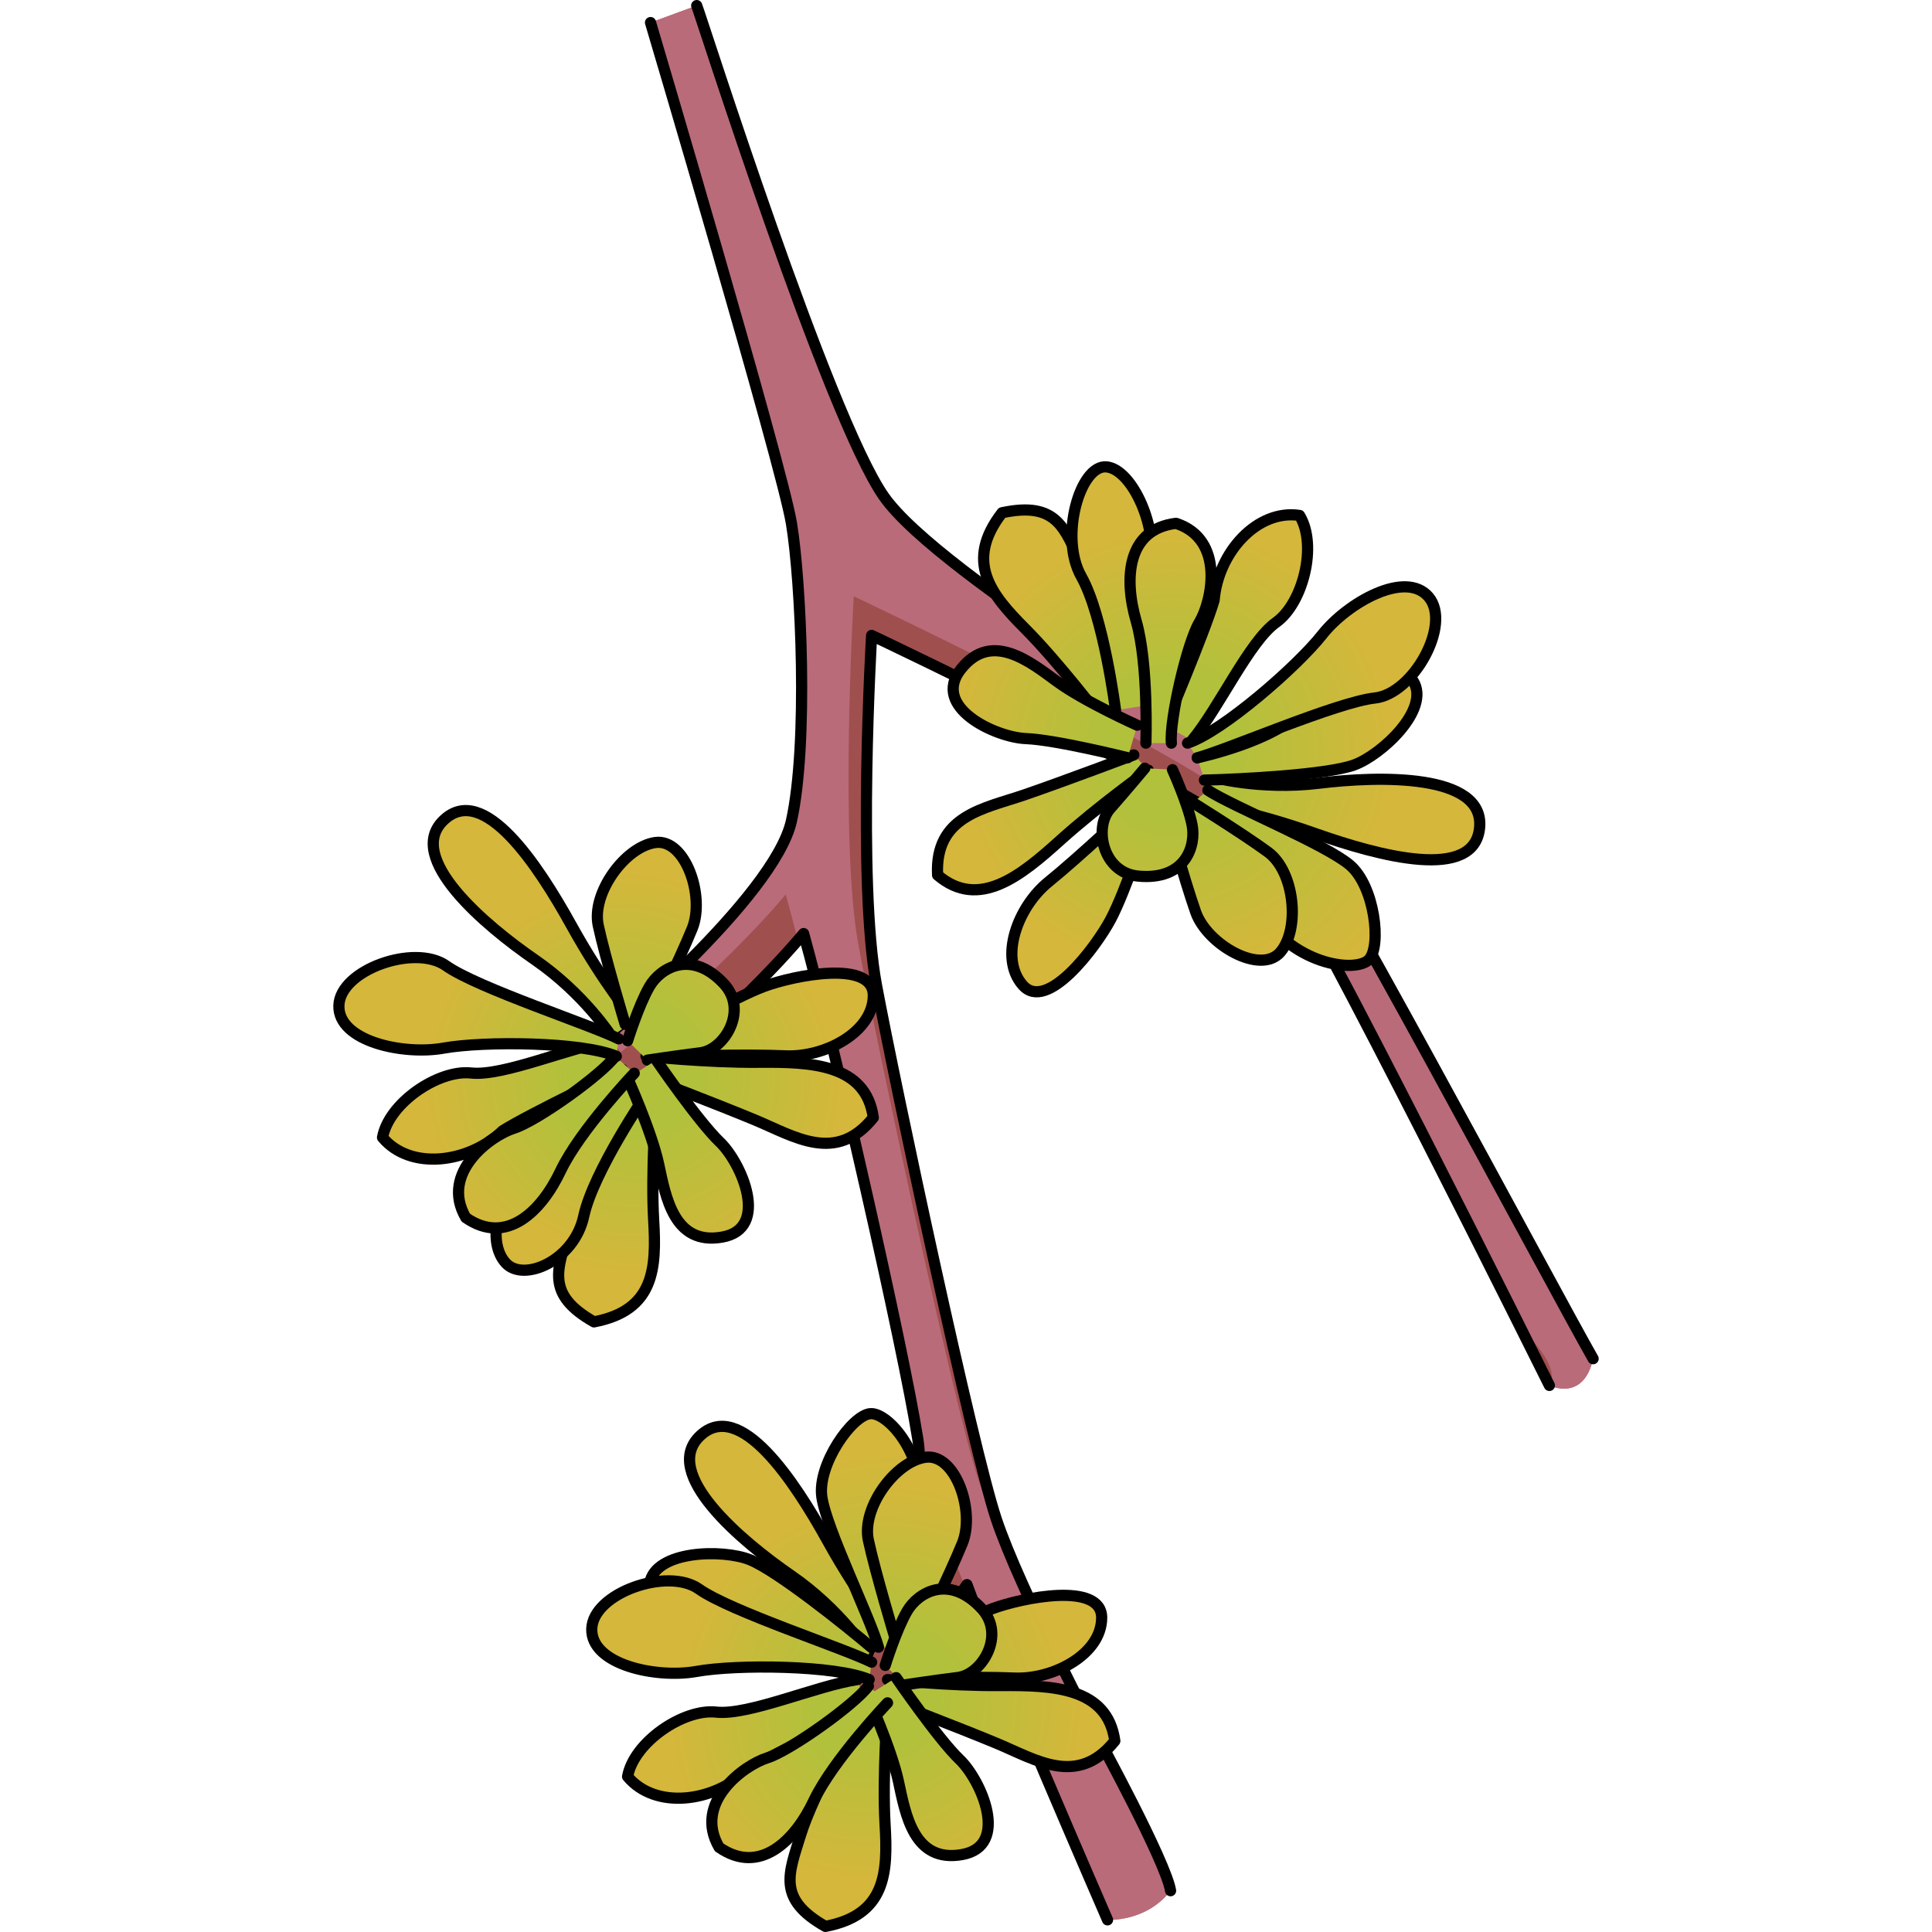 <?xml version="1.0" encoding="utf-8"?>
<!-- Created by: Science Figures, www.sciencefigures.org, Generator: Science Figures Editor -->
<!DOCTYPE svg PUBLIC "-//W3C//DTD SVG 1.1//EN" "http://www.w3.org/Graphics/SVG/1.1/DTD/svg11.dtd">
<svg version="1.1" id="Layer_1" xmlns="http://www.w3.org/2000/svg" xmlns:xlink="http://www.w3.org/1999/xlink" 
	 width="800px" height="800px" viewBox="0 0 113.154 172.76" enable-background="new 0 0 113.154 172.76"
	 xml:space="preserve">
<g>
	<path fill="#B96B79" d="M32.497,0.5c0.435,1.086,11.73,36.712,16.727,43.88S80.807,66.897,83.98,70.424
		s25.198,44.989,28.674,51.071c-0.869,3.91-3.91,2.39-3.91,2.39S87.289,80.702,83.98,76.454S48.138,56.817,48.138,56.817
		s-1.303,22.009,0.435,31.287s8.605,41.428,10.711,47.728s9.057,19.46,9.057,19.46s6.107,11.169,6.529,13.775
		c-2.185,2.824-5.636,2.606-5.636,2.606s-10.563-24.328-12.571-29.977c-2.442,3.476-8.524,12.382-8.524,12.382l-1.521-3.693
		c0,0,6.95-13.469,5.647-21.723S44.663,92.821,42.056,83.48c-5.865,6.951-14.771,14.12-14.771,14.12l-3.259-4.533
		c0,0,15.422-12.8,16.943-19.665s0.868-21.366,0-26.606S28.367,2.019,28.367,2.019L32.497,0.5z"/>
	<path fill="#B96B79" d="M32.497,0.5c0.435,1.086,11.73,36.712,16.727,43.88S80.807,66.897,83.98,70.424
		s25.198,44.989,28.674,51.071c-0.869,3.91-3.91,2.39-3.91,2.39S87.289,80.702,83.98,76.454S48.138,56.817,48.138,56.817
		s-1.303,22.009,0.435,31.287s8.605,41.428,10.711,47.728s9.057,19.46,9.057,19.46s6.107,11.169,6.529,13.775
		c-2.185,2.824-5.636,2.606-5.636,2.606s-10.563-24.328-12.571-29.977c-2.442,3.476-8.524,12.382-8.524,12.382l-1.521-3.693
		c0,0,6.95-13.469,5.647-21.723S44.663,92.821,42.056,83.48c-5.865,6.951-14.771,14.12-14.771,14.12l-3.259-4.533
		c0,0,15.422-12.8,16.943-19.665s0.868-21.366,0-26.606S28.367,2.019,28.367,2.019L32.497,0.5z"/>
	<g>
		<path fill="#A04F4F" d="M40.459,79.983c-5.865,6.951-14.771,14.12-14.771,14.12l-1.092-1.519c-0.36,0.308-0.57,0.482-0.57,0.482
			l3.259,4.533c0,0,8.4-6.769,14.258-13.529C41.139,82.491,40.771,81.104,40.459,79.983z"/>
		<path fill="#A04F4F" d="M45.8,37.615C40.316,24.886,32.849,1.379,32.497,0.5l-0.386,0.142C34.818,8.843,41.425,28.671,45.8,37.615
			z"/>
		<path fill="#A04F4F" d="M55.065,138.2c-2.268,3.227-7.663,11.121-8.427,12.238l1.499,3.641c0,0,5.839-8.55,8.369-12.16
			C55.874,140.351,55.37,139.058,55.065,138.2z"/>
		<path fill="#A04F4F" d="M102.601,111.296c-2.52-5.012-5.051-10.018-7.606-15.012c-2.554-4.992-5.124-9.979-7.772-14.923
			c-1.494-2.79-2.883-5.894-4.838-8.404C79.075,68.709,46.541,53.32,46.541,53.32s-1.303,22.009,0.435,31.287
			s8.605,41.428,10.711,47.728c0.759,2.27,2.146,5.431,3.612,8.546c-0.827-1.877-1.544-3.636-2.016-5.049
			c-2.105-6.3-8.974-38.449-10.711-47.728s-0.435-31.287-0.435-31.287S80.672,72.206,83.98,76.454
			c1.97,2.529,3.367,5.657,4.872,8.469c2.665,4.977,5.251,9.995,7.821,15.021c2.56,5.005,5.097,10.021,7.621,15.045
			c0.919,1.829,1.836,3.659,2.751,5.49c0.511,1.023,0.943,2.213,1.548,3.174c0.007,0.011,0.014,0.231,0.013,0.251
			c0.073,0.029,0.147,0.032,0.223,0.009c0.71-1.932-1.529-3.781-2.484-5.194C104.837,116.489,103.811,113.703,102.601,111.296z"/>
	</g>
	<path fill="none" stroke="#000000" stroke-linecap="round" stroke-linejoin="round" stroke-miterlimit="10" d="M46.617,150.386
		c0,0,6.95-13.469,5.647-21.723S44.663,92.821,42.056,83.48c-5.865,6.951-14.771,14.12-14.771,14.12"/>
	<path fill="none" stroke="#000000" stroke-linecap="round" stroke-linejoin="round" stroke-miterlimit="10" d="M69.233,171.674
		c0,0-10.563-24.328-12.571-29.977c-2.442,3.476-8.524,12.382-8.524,12.382"/>
	<path fill="none" stroke="#000000" stroke-linecap="round" stroke-linejoin="round" stroke-miterlimit="10" d="M108.744,123.885
		c0,0-21.455-43.183-24.764-47.431S48.138,56.817,48.138,56.817s-1.303,22.009,0.435,31.287s8.605,41.428,10.711,47.728
		s9.057,19.46,9.057,19.46s6.107,11.169,6.529,13.775"/>
	<path fill="none" stroke="#000000" stroke-linecap="round" stroke-linejoin="round" stroke-miterlimit="10" d="M32.497,0.5
		c0.435,1.086,11.73,36.712,16.727,43.88S80.807,66.897,83.98,70.424s25.198,44.989,28.674,51.071"/>
	<path fill="none" stroke="#000000" stroke-linecap="round" stroke-linejoin="round" stroke-miterlimit="10" d="M24.025,93.067
		c0,0,15.422-12.8,16.943-19.665s0.868-21.366,0-26.606S28.367,2.019,28.367,2.019"/>
	<g>
		<radialGradient id="SVGID_1_" cx="74.967" cy="66.599" r="22.364" gradientUnits="userSpaceOnUse">
			<stop  offset="0.286" style="stop-color:#B1C13B"/>
			<stop  offset="0.872" style="stop-color:#D4B73B"/>
		</radialGradient>
		<path fill="url(#SVGID_1_)" stroke="#000000" stroke-linecap="round" stroke-linejoin="round" stroke-miterlimit="10" d="
			M76.783,66.21c2.391-2.857,5.132-8.865,7.522-10.556s3.732-6.881,2.1-9.563c-3.793-0.582-7.292,3.325-7.642,7.582
			C77.947,56.472,74.39,64.87,74.39,64.87"/>
		<radialGradient id="SVGID_2_" cx="75.595" cy="67.101" r="22.395" gradientUnits="userSpaceOnUse">
			<stop  offset="0.286" style="stop-color:#B1C13B"/>
			<stop  offset="0.872" style="stop-color:#D4B73B"/>
		</radialGradient>
		<path fill="url(#SVGID_2_)" stroke="#000000" stroke-linecap="round" stroke-linejoin="round" stroke-miterlimit="10" d="
			M71.582,67.505c0,0-6.162,2.328-9.769,3.568s-8.041,1.842-7.777,7.177c3.683,3.155,7.478,0.037,10.934-3.081
			s7.912-6.299,7.912-6.299"/>
		<radialGradient id="SVGID_3_" cx="74.967" cy="67.101" r="22.365" gradientUnits="userSpaceOnUse">
			<stop  offset="0.286" style="stop-color:#B1C13B"/>
			<stop  offset="0.872" style="stop-color:#D4B73B"/>
		</radialGradient>
		<path fill="url(#SVGID_3_)" stroke="#000000" stroke-linecap="round" stroke-linejoin="round" stroke-miterlimit="10" d="
			M71.503,72.115c0,0-4.806,4.527-7.547,6.743s-4.461,6.778-2.309,9.235s6.519-3.357,7.859-5.865s3.303-8.539,3.303-8.539"/>
		<radialGradient id="SVGID_4_" cx="74.967" cy="67.102" r="22.364" gradientUnits="userSpaceOnUse">
			<stop  offset="0.286" style="stop-color:#B1C13B"/>
			<stop  offset="0.872" style="stop-color:#D4B73B"/>
		</radialGradient>
		<path fill="url(#SVGID_4_)" stroke="#000000" stroke-linecap="round" stroke-linejoin="round" stroke-miterlimit="10" d="
			M68.653,64.208c0,0-3.77-4.963-6.802-8.004c-3.033-3.041-5.432-5.979-2.048-10.355c4.897-1.043,5.591,1.361,7.104,4.697
			c1.514,3.335,3.62,12.291,3.62,12.291"/>
		<radialGradient id="SVGID_5_" cx="74.967" cy="67.101" r="22.365" gradientUnits="userSpaceOnUse">
			<stop  offset="0.286" style="stop-color:#B1C13B"/>
			<stop  offset="0.872" style="stop-color:#D4B73B"/>
		</radialGradient>
		<path fill="url(#SVGID_5_)" stroke="#000000" stroke-linecap="round" stroke-linejoin="round" stroke-miterlimit="10" d="
			M78.42,69.445c0,0,4.358,1.245,9.702,0.592s14.819-0.911,14.383,3.954s-8.98,2.565-14.754,0.524s-9.855-2.624-9.855-2.624"/>
		<radialGradient id="SVGID_6_" cx="74.967" cy="67.102" r="22.367" gradientUnits="userSpaceOnUse">
			<stop  offset="0.286" style="stop-color:#B1C13B"/>
			<stop  offset="0.872" style="stop-color:#D4B73B"/>
		</radialGradient>
		<path fill="url(#SVGID_6_)" stroke="#000000" stroke-linecap="round" stroke-linejoin="round" stroke-miterlimit="10" d="
			M72.727,63.066c-0.122-3.925-0.562-9.143,0.275-12.394c0.836-3.251-1.49-8.679-3.851-8.923s-4.259,6.271-2.266,9.8
			c1.994,3.529,3.066,11.964,3.066,11.964"/>
		<radialGradient id="SVGID_7_" cx="74.579" cy="68.123" r="27.223" gradientUnits="userSpaceOnUse">
			<stop  offset="0.286" style="stop-color:#B1C13B"/>
			<stop  offset="0.872" style="stop-color:#D4B73B"/>
		</radialGradient>
		<path fill="url(#SVGID_7_)" stroke="#000000" stroke-linecap="round" stroke-linejoin="round" stroke-miterlimit="10" d="
			M78.206,70.664c2.3,1.49,10.484,4.819,12.699,6.694c2.215,1.876,2.847,7.252,1.695,8.454s-6.97,0.556-10.105-4.81
			c-3.693-6.341-5.628-9.232-5.628-9.232"/>
		<radialGradient id="SVGID_8_" cx="74.967" cy="67.101" r="22.365" gradientUnits="userSpaceOnUse">
			<stop  offset="0.286" style="stop-color:#B1C13B"/>
			<stop  offset="0.872" style="stop-color:#D4B73B"/>
		</radialGradient>
		<path fill="url(#SVGID_8_)" stroke="#000000" stroke-linecap="round" stroke-linejoin="round" stroke-miterlimit="10" d="
			M74.39,72.479c0,0,1.696,6.16,2.729,9.087s5.826,5.648,7.585,3.555s1.255-7.179-1.115-8.921s-7.666-5.018-7.666-5.018"/>
		<radialGradient id="SVGID_9_" cx="73.492" cy="66.901" r="23.833" gradientUnits="userSpaceOnUse">
			<stop  offset="0.286" style="stop-color:#B1C13B"/>
			<stop  offset="0.872" style="stop-color:#D4B73B"/>
		</radialGradient>
		<path fill="url(#SVGID_9_)" stroke="#000000" stroke-linecap="round" stroke-linejoin="round" stroke-miterlimit="10" d="
			M77.896,69.757c3.238-0.074,10.928-0.474,13.364-1.346s6.886-4.973,5.306-7.508s-7.7-0.239-9.896,2.523
			c-2.229,2.804-9.412,4.334-9.412,4.334"/>
		<radialGradient id="SVGID_10_" cx="74.967" cy="67.102" r="22.364" gradientUnits="userSpaceOnUse">
			<stop  offset="0.286" style="stop-color:#B1C13B"/>
			<stop  offset="0.872" style="stop-color:#D4B73B"/>
		</radialGradient>
		<path fill="url(#SVGID_10_)" stroke="#000000" stroke-linecap="round" stroke-linejoin="round" stroke-miterlimit="10" d="
			M72.563,68.693c0,0-1.651,1.981-3.104,3.632s-0.688,5.715,2.515,6.017c4.226,0.398,5.203-2.688,4.815-4.598s-1.75-4.92-1.75-4.92"
			/>
		<radialGradient id="SVGID_11_" cx="74.967" cy="67.102" r="22.364" gradientUnits="userSpaceOnUse">
			<stop  offset="0.286" style="stop-color:#B1C13B"/>
			<stop  offset="0.872" style="stop-color:#D4B73B"/>
		</radialGradient>
		<path fill="url(#SVGID_11_)" stroke="#000000" stroke-linecap="round" stroke-linejoin="round" stroke-miterlimit="10" d="
			M71.887,64.847c0,0-4.734-2.119-7.169-3.904c-2.435-1.787-5.86-4.553-8.584-1.121c-2.724,3.431,3.128,6.123,5.801,6.223
			c2.674,0.101,9.103,1.711,9.103,1.711"/>
		<radialGradient id="SVGID_12_" cx="74.967" cy="67.102" r="22.364" gradientUnits="userSpaceOnUse">
			<stop  offset="0.286" style="stop-color:#B1C13B"/>
			<stop  offset="0.872" style="stop-color:#D4B73B"/>
		</radialGradient>
		<path fill="url(#SVGID_12_)" stroke="#000000" stroke-linecap="round" stroke-linejoin="round" stroke-miterlimit="10" d="
			M72.662,66.452c0,0,0.249-7.067-0.867-10.911s-0.813-8.227,3.566-8.745c4.42,1.452,3.204,6.976,2.088,8.836
			s-2.705,8.836-2.506,10.82"/>
		<radialGradient id="SVGID_13_" cx="74.398" cy="67.102" r="22.902" gradientUnits="userSpaceOnUse">
			<stop  offset="0.286" style="stop-color:#B1C13B"/>
			<stop  offset="0.872" style="stop-color:#D4B73B"/>
		</radialGradient>
		<path fill="url(#SVGID_13_)" stroke="#000000" stroke-linecap="round" stroke-linejoin="round" stroke-miterlimit="10" d="
			M77.257,67.761c2.648-0.697,12.473-4.977,15.889-5.346s6.873-6.575,4.81-9.028s-7.271,0.505-9.524,3.362
			s-8.909,8.658-12.045,9.703"/>
	</g>
	<g>
		
			<radialGradient id="SVGID_14_" cx="4896.295" cy="1469.024" r="22.364" gradientTransform="matrix(-0.748 -0.663 0.663 -0.748 2738.104 4498.247)" gradientUnits="userSpaceOnUse">
			<stop  offset="0.286" style="stop-color:#B1C13B"/>
			<stop  offset="0.872" style="stop-color:#D4B73B"/>
		</radialGradient>
		<path fill="url(#SVGID_14_)" stroke="#000000" stroke-linecap="round" stroke-linejoin="round" stroke-miterlimit="10" d="
			M46.862,150.189c-3.685,0.552-9.721,3.229-12.632,2.908c-2.91-0.32-7.357,2.674-7.914,5.765c2.452,2.952,7.662,2.349,10.748-0.605
			c2.467-1.553,10.7-5.478,10.7-5.478"/>
		
			<radialGradient id="SVGID_15_" cx="4898.807" cy="1468.655" r="22.397" gradientTransform="matrix(-0.748 -0.663 0.663 -0.748 2738.104 4498.247)" gradientUnits="userSpaceOnUse">
			<stop  offset="0.286" style="stop-color:#B1C13B"/>
			<stop  offset="0.872" style="stop-color:#D4B73B"/>
		</radialGradient>
		<path fill="url(#SVGID_15_)" stroke="#000000" stroke-linecap="round" stroke-linejoin="round" stroke-miterlimit="10" d="
			M49.626,152.073c0,0,6.156,2.346,9.678,3.81s7.238,3.955,10.58-0.212c-0.662-4.805-5.571-4.988-10.226-4.947
			c-4.655,0.041-10.099-0.535-10.099-0.535"/>
		
			<radialGradient id="SVGID_16_" cx="4898.742" cy="1466.263" r="22.366" gradientTransform="matrix(-0.748 -0.663 0.663 -0.748 2738.104 4498.247)" gradientUnits="userSpaceOnUse">
			<stop  offset="0.286" style="stop-color:#B1C13B"/>
			<stop  offset="0.872" style="stop-color:#D4B73B"/>
		</radialGradient>
		<path fill="url(#SVGID_16_)" stroke="#000000" stroke-linecap="round" stroke-linejoin="round" stroke-miterlimit="10" d="
			M50.734,150.092c0,0,6.6-0.2,10.121-0.04c3.521,0.16,7.834-2.113,7.854-5.381c0.02-3.266-7.105-1.811-9.772-0.824
			c-2.667,0.988-8.136,4.2-8.136,4.2"/>
		
			<radialGradient id="SVGID_17_" cx="4900.773" cy="1471.477" r="22.368" gradientTransform="matrix(-0.748 -0.663 0.663 -0.748 2738.104 4498.247)" gradientUnits="userSpaceOnUse">
			<stop  offset="0.286" style="stop-color:#B1C13B"/>
			<stop  offset="0.872" style="stop-color:#D4B73B"/>
		</radialGradient>
		<path fill="url(#SVGID_17_)" stroke="#000000" stroke-linecap="round" stroke-linejoin="round" stroke-miterlimit="10" d="
			M49.56,152.65c0,0-0.471,6.214-0.219,10.501c0.253,4.288,0.1,8.077-5.336,9.108c-4.357-2.469-3.281-4.729-2.201-8.229
			s5.444-11.599,5.444-11.599"/>
		
			<radialGradient id="SVGID_18_" cx="4895.555" cy="1468.737" r="22.365" gradientTransform="matrix(-0.748 -0.663 0.663 -0.748 2738.104 4498.247)" gradientUnits="userSpaceOnUse">
			<stop  offset="0.286" style="stop-color:#B1C13B"/>
			<stop  offset="0.872" style="stop-color:#D4B73B"/>
		</radialGradient>
		<path fill="url(#SVGID_18_)" stroke="#000000" stroke-linecap="round" stroke-linejoin="round" stroke-miterlimit="10" d="
			M47.813,147.763c0,0-2.436-3.822-6.867-6.878c-4.433-3.056-11.695-9.148-8.141-12.499c3.554-3.352,8.422,4.037,11.389,9.394
			s5.635,8.501,5.635,8.501"/>
		
			<radialGradient id="SVGID_19_" cx="4894.991" cy="1469.513" r="27.224" gradientTransform="matrix(-0.748 -0.663 0.663 -0.748 2738.104 4498.247)" gradientUnits="userSpaceOnUse">
			<stop  offset="0.286" style="stop-color:#B1C13B"/>
			<stop  offset="0.872" style="stop-color:#D4B73B"/>
		</radialGradient>
		<path fill="url(#SVGID_19_)" stroke="#000000" stroke-linecap="round" stroke-linejoin="round" stroke-miterlimit="10" d="
			M48.749,147.294c-0.732-2.641-4.648-10.561-5.063-13.434c-0.413-2.873,2.68-7.314,4.339-7.451
			c1.659-0.136,5.585,4.207,4.372,10.303c-1.442,7.195-1.912,10.642-1.912,10.642"/>
		
			<radialGradient id="SVGID_20_" cx="4897.018" cy="1469.518" r="22.365" gradientTransform="matrix(-0.748 -0.663 0.663 -0.748 2738.104 4498.247)" gradientUnits="userSpaceOnUse">
			<stop  offset="0.286" style="stop-color:#B1C13B"/>
			<stop  offset="0.872" style="stop-color:#D4B73B"/>
		</radialGradient>
		<path fill="url(#SVGID_20_)" stroke="#000000" stroke-linecap="round" stroke-linejoin="round" stroke-miterlimit="10" d="
			M52.264,146.614c0,0,2.816-5.735,3.985-8.611c1.168-2.875-0.613-8.092-3.318-7.691s-5.701,4.54-5.084,7.416
			c0.619,2.876,2.409,8.84,2.409,8.84"/>
		
			<radialGradient id="SVGID_21_" cx="4894.65" cy="1468.769" r="23.832" gradientTransform="matrix(-0.748 -0.663 0.663 -0.748 2738.104 4498.247)" gradientUnits="userSpaceOnUse">
			<stop  offset="0.286" style="stop-color:#B1C13B"/>
			<stop  offset="0.872" style="stop-color:#D4B73B"/>
		</radialGradient>
		<path fill="url(#SVGID_21_)" stroke="#000000" stroke-linecap="round" stroke-linejoin="round" stroke-miterlimit="10" d="
			M48.138,147.327c-2.473-2.093-8.492-6.895-10.895-7.857c-2.4-0.965-8.451-0.847-8.949,2.099c-0.5,2.944,5.604,5.286,9.079,4.677
			c3.527-0.621,9.919,2.999,9.919,2.999"/>
		
			<radialGradient id="SVGID_22_" cx="4897.018" cy="1469.518" r="22.364" gradientTransform="matrix(-0.748 -0.663 0.663 -0.748 2738.104 4498.247)" gradientUnits="userSpaceOnUse">
			<stop  offset="0.286" style="stop-color:#B1C13B"/>
			<stop  offset="0.872" style="stop-color:#D4B73B"/>
		</radialGradient>
		<path fill="url(#SVGID_22_)" stroke="#000000" stroke-linecap="round" stroke-linejoin="round" stroke-miterlimit="10" d="
			M51.12,150.658c0,0,2.551-0.388,4.732-0.659c2.181-0.271,4.305-3.82,2.108-6.17c-2.897-3.102-5.677-1.44-6.653,0.246
			s-1.953,4.843-1.953,4.843"/>
		
			<radialGradient id="SVGID_23_" cx="4899.561" cy="1470.413" r="22.364" gradientTransform="matrix(-0.748 -0.663 0.663 -0.748 2738.104 4498.247)" gradientUnits="userSpaceOnUse">
			<stop  offset="0.286" style="stop-color:#B1C13B"/>
			<stop  offset="0.872" style="stop-color:#D4B73B"/>
		</radialGradient>
		<path fill="url(#SVGID_23_)" stroke="#000000" stroke-linecap="round" stroke-linejoin="round" stroke-miterlimit="10" d="
			M47.765,151.628c0,0,2.138,4.727,2.774,7.677c0.637,2.952,1.365,7.294,5.681,6.532c4.313-0.76,1.721-6.656-0.214-8.504
			c-1.934-1.849-5.676-7.318-5.676-7.318"/>
		
			<radialGradient id="SVGID_24_" cx="4897.018" cy="1469.52" r="22.36" gradientTransform="matrix(-0.748 -0.663 0.663 -0.748 2738.104 4498.247)" gradientUnits="userSpaceOnUse">
			<stop  offset="0.286" style="stop-color:#B1C13B"/>
			<stop  offset="0.872" style="stop-color:#D4B73B"/>
		</radialGradient>
		<path fill="url(#SVGID_24_)" stroke="#000000" stroke-linecap="round" stroke-linejoin="round" stroke-miterlimit="10" d="
			M49.56,152.27c0,0-4.875,5.124-6.589,8.74c-1.715,3.616-4.849,6.695-8.47,4.179c-2.345-4.019,2.229-7.346,4.299-7.997
			c2.068-0.651,7.885-4.817,9.052-6.435"/>
		
			<radialGradient id="SVGID_25_" cx="4895.33" cy="1469.988" r="22.902" gradientTransform="matrix(-0.748 -0.663 0.663 -0.748 2738.104 4498.247)" gradientUnits="userSpaceOnUse">
			<stop  offset="0.286" style="stop-color:#B1C13B"/>
			<stop  offset="0.872" style="stop-color:#D4B73B"/>
		</radialGradient>
		<path fill="url(#SVGID_25_)" stroke="#000000" stroke-linecap="round" stroke-linejoin="round" stroke-miterlimit="10" d="
			M48.138,148.632c-2.445-1.235-12.636-4.55-15.437-6.538c-2.802-1.99-9.505,0.361-9.588,3.565s5.776,4.445,9.358,3.802
			c3.58-0.645,12.41-0.57,15.449,0.729"/>
	</g>
	<g>
		
			<radialGradient id="SVGID_26_" cx="4950.602" cy="1497.257" r="22.364" gradientTransform="matrix(-0.748 -0.663 0.663 -0.748 2738.104 4498.247)" gradientUnits="userSpaceOnUse">
			<stop  offset="0.286" style="stop-color:#B1C13B"/>
			<stop  offset="0.872" style="stop-color:#D4B73B"/>
		</radialGradient>
		<path fill="url(#SVGID_26_)" stroke="#000000" stroke-linecap="round" stroke-linejoin="round" stroke-miterlimit="10" d="
			M24.949,93.04c-3.685,0.552-9.721,3.229-12.632,2.908c-2.91-0.32-7.357,2.674-7.914,5.765c2.452,2.952,7.662,2.349,10.748-0.605
			c2.467-1.553,10.7-5.478,10.7-5.478"/>
		
			<radialGradient id="SVGID_27_" cx="4951.938" cy="1496.038" r="22.397" gradientTransform="matrix(-0.748 -0.663 0.663 -0.748 2738.104 4498.247)" gradientUnits="userSpaceOnUse">
			<stop  offset="0.286" style="stop-color:#B1C13B"/>
			<stop  offset="0.872" style="stop-color:#D4B73B"/>
		</radialGradient>
		<path fill="url(#SVGID_27_)" stroke="#000000" stroke-linecap="round" stroke-linejoin="round" stroke-miterlimit="10" d="
			M28.03,96.339c0,0,6.156,2.346,9.678,3.81s7.238,3.955,10.58-0.212c-0.662-4.805-5.571-4.988-10.226-4.947
			c-4.655,0.041-10.099-0.535-10.099-0.535"/>
		
			<radialGradient id="SVGID_28_" cx="4950.929" cy="1494.352" r="22.367" gradientTransform="matrix(-0.748 -0.663 0.663 -0.748 2738.104 4498.247)" gradientUnits="userSpaceOnUse">
			<stop  offset="0.286" style="stop-color:#B1C13B"/>
			<stop  offset="0.872" style="stop-color:#D4B73B"/>
		</radialGradient>
		<path fill="url(#SVGID_28_)" stroke="#000000" stroke-linecap="round" stroke-linejoin="round" stroke-miterlimit="10" d="
			M30.313,94.454c0,0,6.6-0.2,10.121-0.04c3.521,0.16,7.834-2.113,7.854-5.381c0.02-3.266-7.105-1.811-9.772-0.824
			c-2.667,0.988-8.136,4.2-8.136,4.2"/>
		
			<radialGradient id="SVGID_29_" cx="4952.115" cy="1498.203" r="22.366" gradientTransform="matrix(-0.748 -0.663 0.663 -0.748 2738.104 4498.247)" gradientUnits="userSpaceOnUse">
			<stop  offset="0.286" style="stop-color:#B1C13B"/>
			<stop  offset="0.872" style="stop-color:#D4B73B"/>
		</radialGradient>
		<path fill="url(#SVGID_29_)" stroke="#000000" stroke-linecap="round" stroke-linejoin="round" stroke-miterlimit="10" d="
			M28.867,98.593c0,0-0.471,6.214-0.219,10.501c0.253,4.288,0.1,8.077-5.336,9.108c-4.357-2.469-3.281-4.729-2.201-8.229
			s5.444-11.599,5.444-11.599"/>
		
			<radialGradient id="SVGID_30_" cx="4949.229" cy="1494.739" r="22.365" gradientTransform="matrix(-0.748 -0.663 0.663 -0.748 2738.104 4498.247)" gradientUnits="userSpaceOnUse">
			<stop  offset="0.286" style="stop-color:#B1C13B"/>
			<stop  offset="0.872" style="stop-color:#D4B73B"/>
		</radialGradient>
		<path fill="url(#SVGID_30_)" stroke="#000000" stroke-linecap="round" stroke-linejoin="round" stroke-miterlimit="10" d="
			M24.895,92.701c0,0-2.436-3.822-6.867-6.878c-4.433-3.056-11.695-9.148-8.141-12.499c3.554-3.352,8.422,4.037,11.389,9.394
			s5.635,8.501,5.635,8.501"/>
		
			<radialGradient id="SVGID_31_" cx="4951.989" cy="1498.627" r="20.689" gradientTransform="matrix(-0.748 -0.663 0.663 -0.748 2738.104 4498.247)" gradientUnits="userSpaceOnUse">
			<stop  offset="0.286" style="stop-color:#B1C13B"/>
			<stop  offset="0.872" style="stop-color:#D4B73B"/>
		</radialGradient>
		<path fill="url(#SVGID_31_)" stroke="#000000" stroke-linecap="round" stroke-linejoin="round" stroke-miterlimit="10" d="
			M25.662,96.265c-2.512,3.018-5.645,7.214-8.427,9.092c-2.782,1.879-3.415,5.838-1.811,7.586c1.604,1.749,6.12-0.223,6.97-4.186
			c0.848-3.964,5.641-10.987,5.641-10.987"/>
		
			<radialGradient id="SVGID_32_" cx="4951.557" cy="1494.633" r="22.365" gradientTransform="matrix(-0.748 -0.663 0.663 -0.748 2738.104 4498.247)" gradientUnits="userSpaceOnUse">
			<stop  offset="0.286" style="stop-color:#B1C13B"/>
			<stop  offset="0.872" style="stop-color:#D4B73B"/>
		</radialGradient>
		<path fill="url(#SVGID_32_)" stroke="#000000" stroke-linecap="round" stroke-linejoin="round" stroke-miterlimit="10" d="
			M28.109,91.643c0,0,2.816-5.735,3.985-8.611c1.168-2.875-0.613-8.092-3.318-7.691s-5.701,4.54-5.084,7.416
			c0.619,2.876,2.409,8.84,2.409,8.84"/>
		
			<radialGradient id="SVGID_33_" cx="4951.309" cy="1496.039" r="22.364" gradientTransform="matrix(-0.748 -0.663 0.663 -0.748 2738.104 4498.247)" gradientUnits="userSpaceOnUse">
			<stop  offset="0.286" style="stop-color:#B1C13B"/>
			<stop  offset="0.872" style="stop-color:#D4B73B"/>
		</radialGradient>
		<path fill="url(#SVGID_33_)" stroke="#000000" stroke-linecap="round" stroke-linejoin="round" stroke-miterlimit="10" d="
			M28.085,94.799c0,0,2.551-0.388,4.732-0.659c2.181-0.271,4.305-3.82,2.108-6.17c-2.897-3.102-5.677-1.44-6.653,0.246
			s-1.953,4.843-1.953,4.843"/>
		
			<radialGradient id="SVGID_34_" cx="4952.235" cy="1497.508" r="22.366" gradientTransform="matrix(-0.748 -0.663 0.663 -0.748 2738.104 4498.247)" gradientUnits="userSpaceOnUse">
			<stop  offset="0.286" style="stop-color:#B1C13B"/>
			<stop  offset="0.872" style="stop-color:#D4B73B"/>
		</radialGradient>
		<path fill="url(#SVGID_34_)" stroke="#000000" stroke-linecap="round" stroke-linejoin="round" stroke-miterlimit="10" d="
			M26.319,96.412c0,0,2.138,4.727,2.774,7.677c0.637,2.952,1.365,7.294,5.681,6.532c4.313-0.76,1.721-6.656-0.214-8.504
			c-1.934-1.849-5.676-7.318-5.676-7.318"/>
		
			<radialGradient id="SVGID_35_" cx="4951.315" cy="1496.627" r="22.358" gradientTransform="matrix(-0.748 -0.663 0.663 -0.748 2738.104 4498.247)" gradientUnits="userSpaceOnUse">
			<stop  offset="0.286" style="stop-color:#B1C13B"/>
			<stop  offset="0.872" style="stop-color:#D4B73B"/>
		</radialGradient>
		<path fill="url(#SVGID_35_)" stroke="#000000" stroke-linecap="round" stroke-linejoin="round" stroke-miterlimit="10" d="
			M26.91,95.967c0,0-4.875,5.124-6.589,8.74c-1.715,3.616-4.849,6.695-8.47,4.179c-2.345-4.019,2.229-7.346,4.299-7.997
			c2.068-0.651,7.885-4.817,9.052-6.435"/>
		
			<radialGradient id="SVGID_36_" cx="4949.222" cy="1496.697" r="22.904" gradientTransform="matrix(-0.748 -0.663 0.663 -0.748 2738.104 4498.247)" gradientUnits="userSpaceOnUse">
			<stop  offset="0.286" style="stop-color:#B1C13B"/>
			<stop  offset="0.872" style="stop-color:#D4B73B"/>
		</radialGradient>
		<path fill="url(#SVGID_36_)" stroke="#000000" stroke-linecap="round" stroke-linejoin="round" stroke-miterlimit="10" d="
			M25.525,92.896c-2.445-1.235-12.636-4.55-15.437-6.538c-2.802-1.99-9.505,0.361-9.588,3.565s5.776,4.445,9.358,3.802
			c3.58-0.645,12.41-0.57,15.449,0.729"/>
	</g>
</g>
</svg>